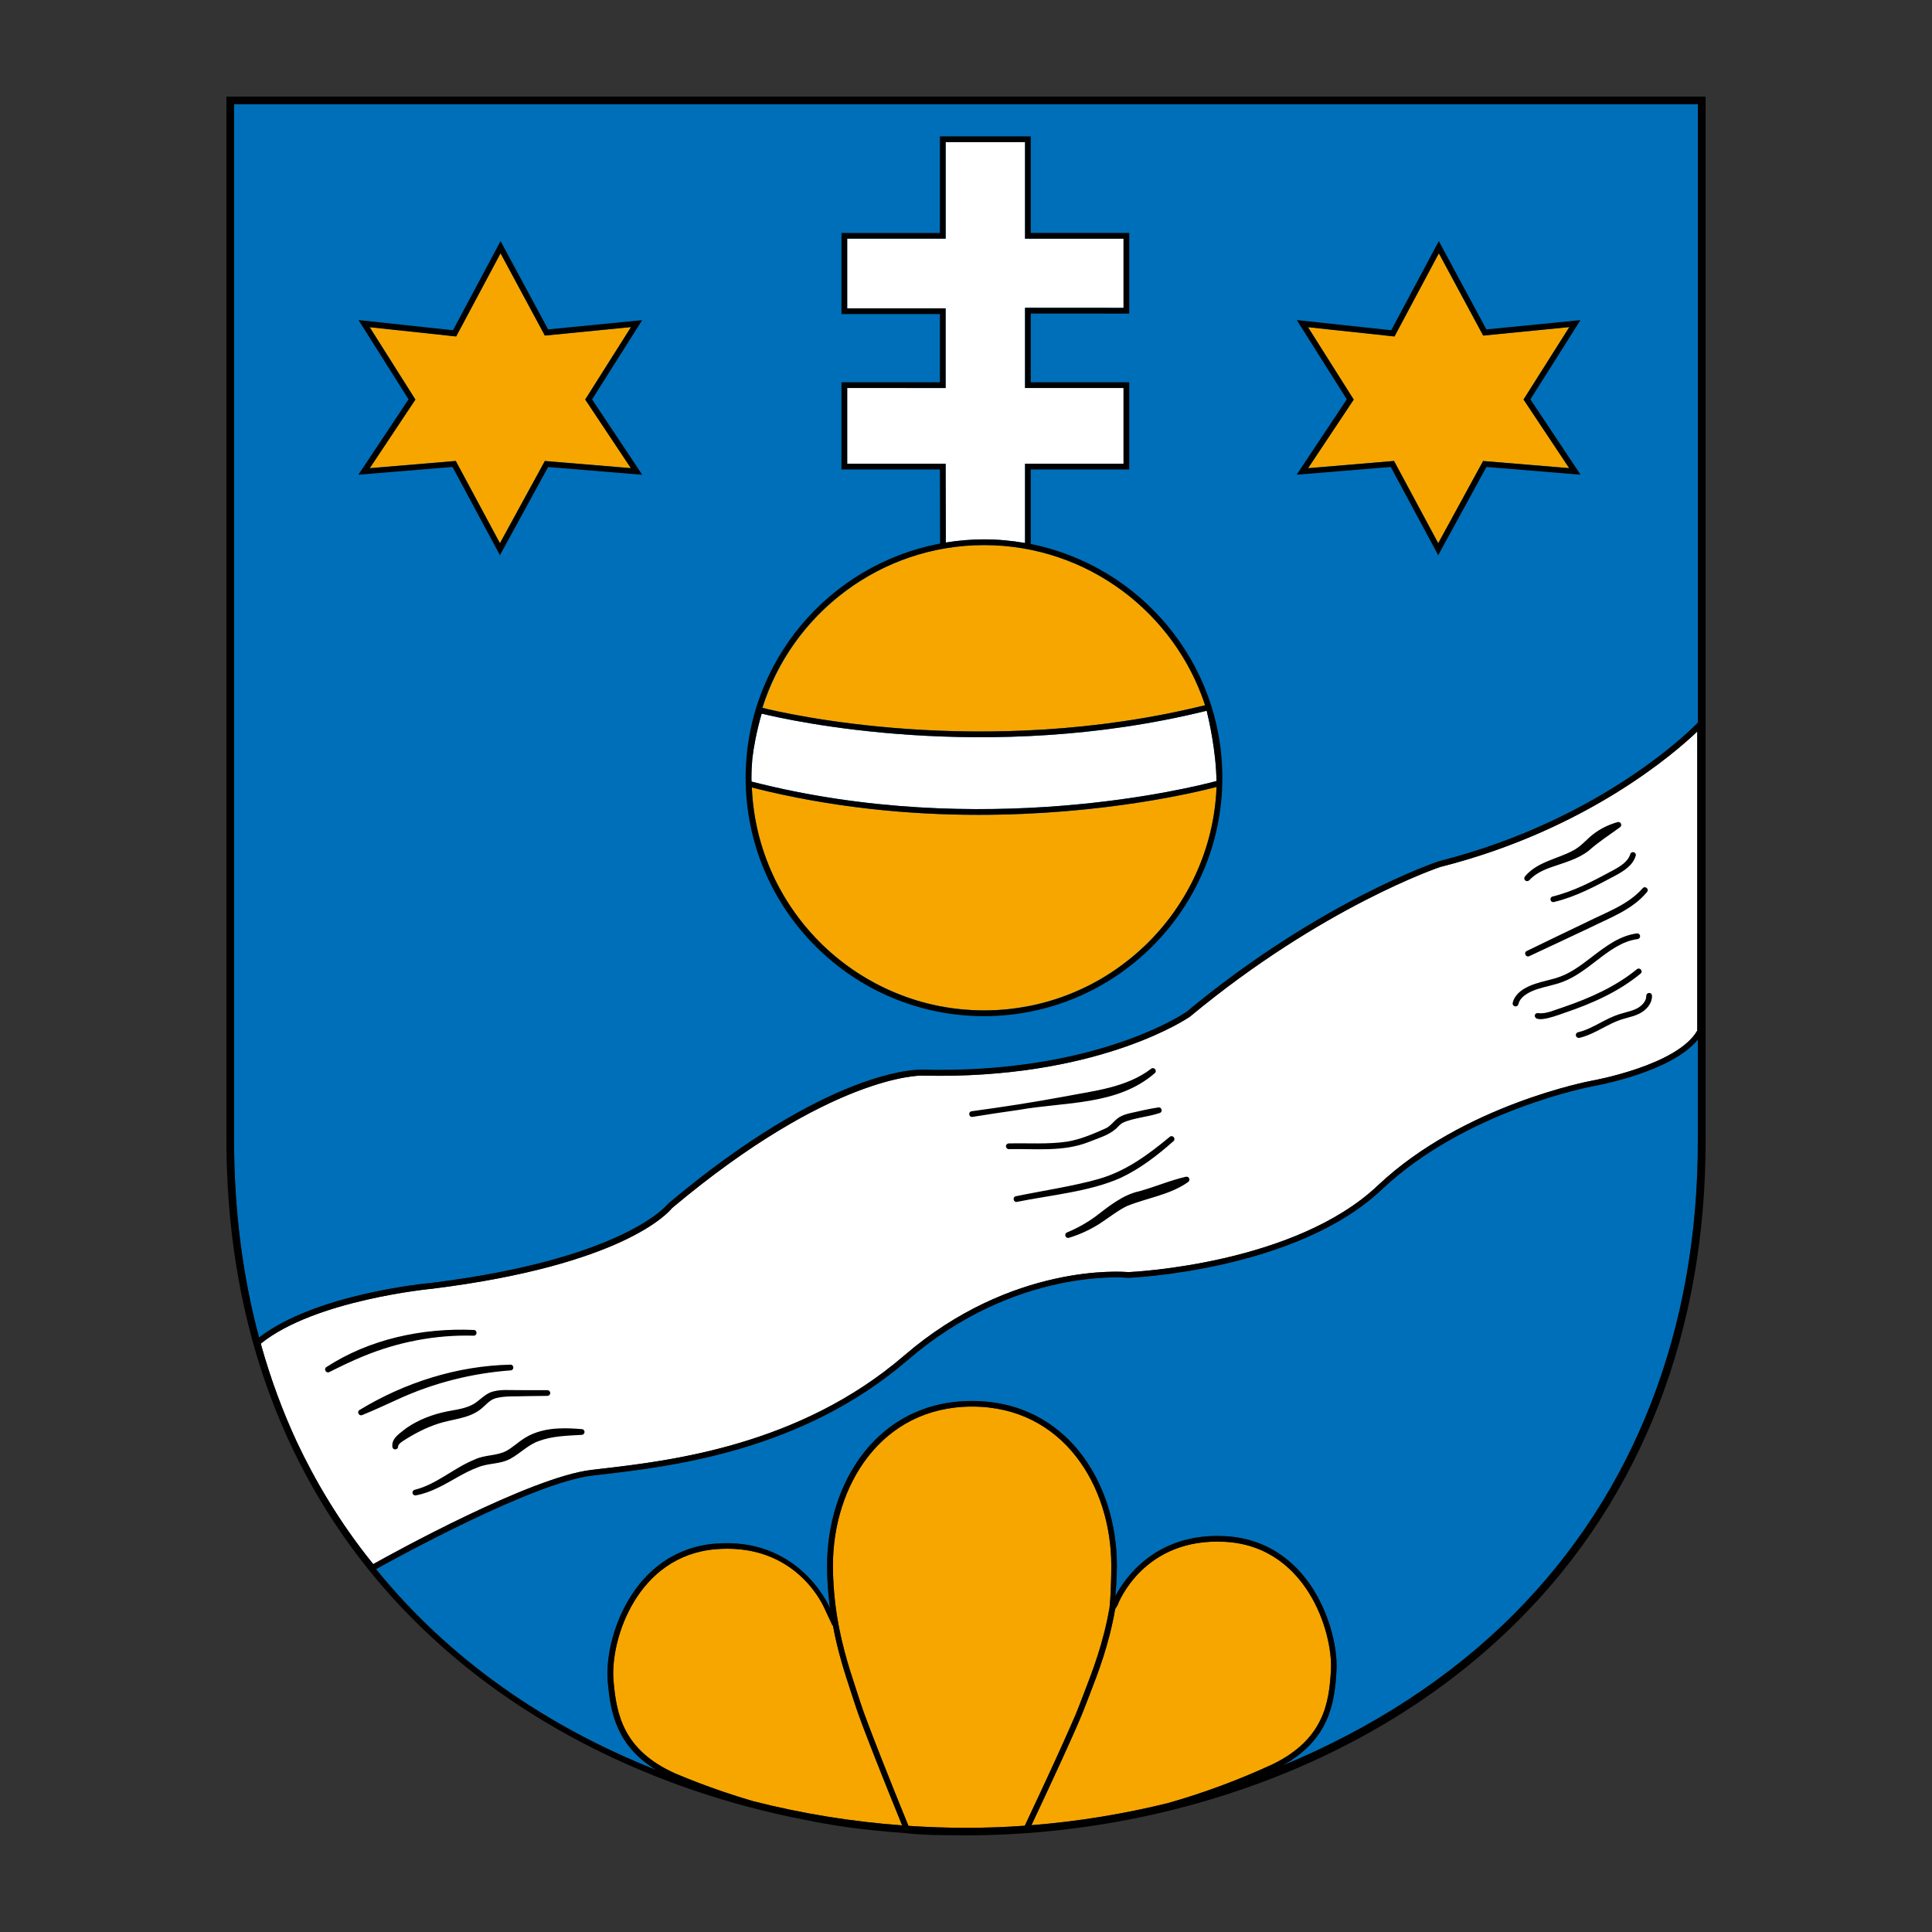 <?xml version="1.0" encoding="utf-8"?>
<!-- Generator: Adobe Illustrator 28.0.0, SVG Export Plug-In . SVG Version: 6.00 Build 0)  -->
<svg version="1.1" id="Ebene_1" xmlns="http://www.w3.org/2000/svg" xmlns:xlink="http://www.w3.org/1999/xlink" x="0px" y="0px"
	 viewBox="0 0 283.46 283.46" style="enable-background:new 0 0 283.46 283.46;" xml:space="preserve">
<rect x="0" y="0" width="283.46" height="283.46" fill="#333333" stroke="none"/>
<style type="text/css">
	.st0{fill:#006FB9;}
	.st1{fill:#F7A600;}
	.st2{fill:#FFFFFF;}
</style>
<g>
	<path class="st0" d="M249.12,167.13v-14.62c-3.85,4.78-14.86,6.76-15.36,6.85c-0.18,0.03-18.69,3.49-31.05,15.19
		c-12.56,11.89-36.91,12.93-37.16,12.93l-0.03,0l-0.03,0c-0.16-0.02-16.44-1.61-32.29,12.05c-15.55,13.39-34.69,15.61-44.97,16.81
		l-1.36,0.16c-8.66,1.03-28.95,12.19-31.7,13.72c10.91,13.47,25.28,23.21,41.09,29.46c-5.79-3.54-6.71-8.37-7.1-13.05
		c-0.52-6.32,3.69-19.15,15.78-20.15c12.02-0.99,16.5,8.71,16.82,9.44l0.03,0.07c-0.03-0.23-0.07-0.46-0.1-0.7
		c-0.23-1.91-0.34-3.74-0.34-5.6c0-12,7.3-24.14,21.26-24.14c13.96,0,21.26,12.14,21.26,24.14c0,1.58-0.1,3.06-0.23,4.49
		c1.37-2.61,5.92-9.33,16.07-8.8c6.94,0.36,10.93,4.51,13.05,7.93c2.51,4.05,3.49,8.81,3.33,11.73c-0.26,5.01-1.12,10.19-7.9,13.99
		c12.97-5.35,24.62-12.87,33.91-22.19C239.87,219.02,249.21,194.92,249.12,167.13z"/>
	<path class="st0" d="M63.39,188.22c28.17-3.52,34.5-11.45,34.56-11.53l0.06-0.07c23.7-19.9,36.64-19.68,37.17-19.67
		c25.67,0.67,38.75-8.38,38.88-8.47c19.6-16.26,36.82-22.04,37-22.1c24.48-6.18,37.83-20.11,38.05-20.35V15.29H34.34v151.84
		c0,10.58,1.3,20.27,3.67,29.11C46.29,189.82,62.69,188.28,63.39,188.22z"/>
</g>
<path class="st1" d="M141.73,268.17c2.89,0,5.77-0.1,8.63-0.31c0.16-0.34,0.33-0.7,0.5-1.07c0-0.01,0.01-0.02,0.01-0.03
	c0.17-0.36,0.35-0.74,0.52-1.12c0.01-0.02,0.02-0.04,0.03-0.06c0.16-0.35,0.33-0.71,0.5-1.07c0.06-0.13,0.12-0.27,0.19-0.4
	c0.13-0.27,0.26-0.55,0.39-0.83c0.07-0.15,0.14-0.3,0.21-0.45c0.13-0.29,0.27-0.57,0.4-0.86c0.07-0.15,0.14-0.3,0.21-0.44
	c0.13-0.28,0.26-0.55,0.38-0.83c0.09-0.19,0.18-0.39,0.27-0.58c0.11-0.24,0.22-0.48,0.33-0.72c0.1-0.21,0.19-0.42,0.29-0.63
	c0.1-0.22,0.2-0.44,0.3-0.66c0.11-0.23,0.21-0.46,0.31-0.69c0.09-0.19,0.17-0.38,0.26-0.57c0.11-0.25,0.22-0.49,0.33-0.73
	c0.07-0.16,0.15-0.33,0.22-0.49c0.1-0.23,0.2-0.45,0.3-0.67c0.07-0.17,0.15-0.33,0.22-0.5c0.1-0.23,0.2-0.45,0.3-0.67
	c0.06-0.14,0.12-0.28,0.18-0.41c0.09-0.2,0.17-0.38,0.25-0.57c0.06-0.14,0.13-0.29,0.19-0.43c0.08-0.2,0.16-0.37,0.24-0.55
	c0.04-0.11,0.09-0.22,0.14-0.32c0.09-0.22,0.18-0.42,0.25-0.62c0.02-0.05,0.04-0.1,0.06-0.14c0.09-0.23,0.18-0.44,0.24-0.63
	c0.2-0.54,0.42-1.11,0.66-1.72c1.26-3.25,2.82-7.28,3.72-12.41c0.02-0.13,0.04-0.27,0.05-0.4c0.12-1.23,0.19-2.96,0.22-4.48
	c0-0.09,0-0.17,0-0.26c0-0.16,0.01-0.33,0.01-0.48c0-0.24,0-0.48,0-0.7c0-11.58-7.02-23.3-20.42-23.3s-20.42,11.72-20.42,23.3
	c0,1.82,0.11,3.62,0.33,5.5c0.62,5.24,1.99,9.4,3.09,12.75c0.2,0.62,0.4,1.2,0.57,1.75c0.06,0.19,0.13,0.4,0.21,0.63
	c0.02,0.05,0.04,0.12,0.06,0.18c0.07,0.19,0.13,0.38,0.21,0.6c0.03,0.1,0.08,0.21,0.11,0.31c0.07,0.19,0.14,0.39,0.22,0.6
	c0.04,0.11,0.09,0.23,0.13,0.34c0.08,0.22,0.16,0.44,0.25,0.68c0.05,0.12,0.1,0.26,0.15,0.39c0.09,0.24,0.18,0.47,0.27,0.72
	c0.06,0.16,0.13,0.33,0.19,0.49c0.09,0.23,0.18,0.46,0.27,0.7c0.06,0.16,0.13,0.32,0.19,0.49c0.1,0.26,0.2,0.51,0.3,0.77
	c0.07,0.18,0.15,0.37,0.22,0.56c0.09,0.24,0.19,0.47,0.28,0.72c0.09,0.22,0.18,0.45,0.27,0.67c0.09,0.22,0.18,0.44,0.26,0.67
	c0.08,0.21,0.17,0.42,0.25,0.63c0.1,0.24,0.19,0.48,0.29,0.72c0.09,0.22,0.17,0.44,0.26,0.66c0.09,0.22,0.18,0.45,0.27,0.67
	c0.11,0.27,0.21,0.53,0.32,0.8c0.07,0.17,0.13,0.33,0.2,0.49c0.12,0.3,0.24,0.59,0.35,0.88c0.05,0.14,0.11,0.27,0.16,0.41
	c0.13,0.32,0.26,0.63,0.38,0.94c0.04,0.09,0.07,0.18,0.11,0.27c0.14,0.34,0.27,0.66,0.4,0.98c0.02,0.06,0.05,0.12,0.07,0.18
	c0.14,0.35,0.28,0.68,0.41,1c0.01,0.02,0.02,0.04,0.02,0.06C136.11,268.07,138.93,268.17,141.73,268.17z"/>
<path class="st1" d="M195.27,244.98c0.14-2.79-0.79-7.35-3.21-11.24c-2.02-3.25-5.8-7.19-12.38-7.53
	c-11.85-0.62-15.56,8.86-15.71,9.27l-0.04,0.08l-0.32,0.51c-0.91,5.25-2.5,9.35-3.78,12.65c-0.23,0.6-0.45,1.17-0.66,1.71
	c-0.07,0.18-0.14,0.38-0.23,0.6c-0.04,0.11-0.09,0.23-0.14,0.34c-0.05,0.13-0.1,0.25-0.16,0.39c-0.05,0.11-0.1,0.24-0.15,0.35
	c-0.07,0.16-0.14,0.32-0.21,0.5c-0.05,0.12-0.11,0.25-0.16,0.38c-0.08,0.19-0.17,0.38-0.26,0.59c-0.04,0.08-0.08,0.18-0.12,0.26
	c-0.11,0.25-0.22,0.51-0.34,0.77c-0.08,0.17-0.16,0.36-0.24,0.53c-0.09,0.19-0.17,0.38-0.26,0.57c-0.1,0.21-0.2,0.43-0.29,0.65
	c-0.08,0.17-0.16,0.34-0.24,0.52c-0.08,0.19-0.17,0.38-0.26,0.57c-0.1,0.22-0.2,0.44-0.3,0.67c-0.08,0.17-0.16,0.35-0.24,0.53
	c-0.11,0.24-0.22,0.47-0.33,0.71c-0.1,0.22-0.2,0.44-0.3,0.66c-0.1,0.21-0.19,0.41-0.29,0.62c-0.11,0.24-0.22,0.47-0.33,0.71
	c-0.08,0.18-0.17,0.37-0.25,0.55c-0.12,0.26-0.24,0.52-0.36,0.78c-0.08,0.16-0.15,0.33-0.23,0.49c-0.11,0.24-0.22,0.48-0.34,0.72
	c-0.08,0.17-0.16,0.35-0.24,0.52c-0.14,0.31-0.28,0.61-0.42,0.91c-0.04,0.09-0.08,0.17-0.12,0.26c-0.17,0.36-0.34,0.72-0.5,1.06
	c-0.01,0.02-0.02,0.05-0.03,0.07c-0.16,0.35-0.32,0.68-0.47,1c-0.01,0.02-0.02,0.05-0.03,0.07c6.8-0.54,13.52-1.64,20.04-3.25
	c0,0,0,0,0,0c1.21-0.34,2.43-0.71,3.63-1.1c0.15-0.05,0.29-0.09,0.44-0.14c1.15-0.38,2.3-0.78,3.44-1.2
	c0.19-0.07,0.37-0.14,0.56-0.21c1.14-0.42,2.27-0.87,3.4-1.34c0.16-0.06,0.31-0.13,0.47-0.2c1.18-0.49,2.35-1.01,3.52-1.55
	C194.15,255.17,195.01,249.98,195.27,244.98z"/>
<path class="st1" d="M132.36,267.82c-0.14-0.35-0.29-0.71-0.44-1.09c-0.01-0.03-0.03-0.07-0.04-0.1c-0.14-0.35-0.29-0.72-0.44-1.09
	c-0.01-0.01-0.01-0.03-0.02-0.04c-0.16-0.39-0.32-0.79-0.48-1.19c-0.01-0.02-0.02-0.04-0.03-0.06c-0.16-0.39-0.32-0.79-0.48-1.19
	c-0.03-0.07-0.06-0.14-0.09-0.22c-0.15-0.36-0.29-0.73-0.44-1.09c-0.03-0.07-0.05-0.13-0.08-0.2c-0.14-0.36-0.29-0.72-0.43-1.08
	c-0.06-0.14-0.11-0.29-0.17-0.43c-0.12-0.3-0.24-0.59-0.35-0.89c-0.05-0.14-0.11-0.27-0.16-0.41c-0.12-0.29-0.23-0.59-0.35-0.88
	c-0.07-0.17-0.13-0.34-0.2-0.52c-0.1-0.25-0.19-0.5-0.29-0.74c-0.08-0.21-0.16-0.41-0.24-0.62c-0.08-0.2-0.15-0.4-0.23-0.59
	c-0.09-0.23-0.17-0.45-0.26-0.67c-0.06-0.16-0.13-0.33-0.19-0.49c-0.08-0.21-0.15-0.4-0.23-0.6c-0.06-0.16-0.12-0.33-0.18-0.48
	c-0.08-0.23-0.16-0.44-0.24-0.65c-0.04-0.11-0.09-0.23-0.12-0.33c-0.07-0.18-0.12-0.34-0.18-0.5c-0.05-0.13-0.1-0.27-0.14-0.39
	c-0.04-0.12-0.08-0.23-0.12-0.34c-0.05-0.14-0.1-0.29-0.14-0.41c-0.08-0.23-0.15-0.44-0.2-0.62c-0.17-0.55-0.36-1.13-0.57-1.74
	c-0.88-2.67-1.92-5.86-2.63-9.7c-0.01,0.02-0.03,0.03-0.05,0.04l-1.14-2.44c-0.16-0.38-3.79-8.85-14.29-8.85
	c-0.55,0-1.11,0.02-1.7,0.07c-11.51,0.95-15.51,13.21-15.01,19.25c0.42,5.04,1.46,10.25,9.07,13.66c1.16,0.49,2.33,0.95,3.49,1.4
	c0.48,0.18,0.97,0.36,1.46,0.54c0.62,0.23,1.24,0.44,1.86,0.66c1.54,0.53,3.08,1.02,4.62,1.47
	C117.69,266.1,125.03,267.28,132.36,267.82z"/>
<path class="st2" d="M249.01,107.33c-3.11,2.98-16.14,14.43-37.71,19.87c-0.14,0.05-17.22,5.78-36.72,21.96
	c-0.15,0.11-12.57,8.68-36.73,8.68c-0.88,0-1.77-0.01-2.69-0.03c-0.13,0.01-13.2-0.17-36.57,19.44c-0.56,0.7-7.21,8.33-35.11,11.82
	c-0.19,0.02-17.23,1.62-25.22,8.06c0.02,0.07,0.04,0.15,0.06,0.25c1.41,5.02,3.17,9.75,5.24,14.21c2.55,5.4,6.17,11.71,11.2,17.9
	c2.86-1.6,23.08-12.76,32.01-13.82l1.36-0.16c10.19-1.18,29.16-3.39,44.52-16.61c15.79-13.6,32.04-12.33,32.9-12.25
	c0.94-0.04,24.44-1.21,36.59-12.7c12.54-11.87,31.29-15.37,31.48-15.4c0.13-0.02,12.51-2.25,15.4-7.34V107.33z"/>
<path d="M47.88,200.58c6.34-4.13,14.14-5.78,21.64-5.45c0.54,0.03,0.52,0.85-0.03,0.84c-5.53-0.16-11.07,0.91-16.17,3.01
	c-1.7,0.7-3.36,1.5-5.01,2.33C47.86,201.54,47.45,200.87,47.88,200.58L47.88,200.58z M52.75,206.87c-0.44,0.26-0.09,0.94,0.38,0.75
	c1.8-0.72,3.53-1.55,5.27-2.33c5.21-2.39,10.82-3.81,16.53-4.23c0.54-0.04,0.49-0.85-0.04-0.84
	C67.09,200.39,59.4,202.83,52.75,206.87L52.75,206.87z M57.58,212.35c0.12,0.46,0.82,0.37,0.83-0.1c-0.01-0.53,1.12-1.06,1.94-1.58
	c1.71-0.99,3.54-1.79,5.48-2.2c0.98-0.23,2.03-0.41,3.07-0.81c0.52-0.2,1.03-0.46,1.5-0.81c0.85-0.62,1.35-1.43,2.33-1.71
	c1.42-0.37,3.01-0.23,4.48-0.3l3.08-0.04c0.24,0.01,0.44-0.18,0.44-0.42c0-0.23-0.19-0.42-0.42-0.42c-2.07,0.02-4.13,0-6.21-0.02
	c-0.53,0.01-1.08,0.05-1.65,0.19c-1.08,0.22-1.92,1.17-2.74,1.73c-1.25,0.81-2.67,0.93-4.17,1.23c-2.09,0.43-4.15,1.21-5.91,2.43
	C58.76,210.25,57.35,211,57.58,212.35L57.58,212.35z M60.84,218.58c-0.21,0.05-0.36,0.26-0.32,0.48c0.04,0.23,0.26,0.38,0.48,0.34
	c1.14-0.2,2.23-0.62,3.24-1.11c1.98-0.94,3.8-2.24,5.83-2.99c1.55-0.67,3.35-0.44,4.86-1.3c1.44-0.8,2.61-2.06,4.12-2.57
	c1.92-0.73,4.12-0.79,6.31-0.91c0.21-0.01,0.38-0.17,0.4-0.39c0.02-0.23-0.15-0.44-0.38-0.45c-1.1-0.09-2.22-0.16-3.36-0.1
	c-1.71,0.06-3.54,0.46-5.03,1.4c-0.94,0.59-1.74,1.36-2.67,1.88c-1.42,0.77-3.2,0.56-4.68,1.28C66.57,215.38,64,217.82,60.84,218.58
	L60.84,218.58z M142.56,163.04c-0.56,0.09-0.42,0.91,0.12,0.83c2.27-0.37,4.54-0.71,6.82-1.03c6.73-1.2,14.47-0.61,19.94-5.4
	c0.39-0.36-0.13-0.96-0.54-0.64c-3.63,2.78-8.35,3.23-12.72,4.08C151.66,161.72,147.11,162.42,142.56,163.04L142.56,163.04z
	 M170.14,163.3c0.5-0.14,0.32-0.9-0.18-0.82c-1.39,0.2-2.9,0.56-4.27,0.87c-0.49,0.12-1,0.28-1.48,0.57
	c-0.92,0.6-1.22,1.36-2.23,1.74c-1.73,0.77-3.5,1.51-5.36,1.83c-2.83,0.43-5.74,0.2-8.61,0.27c-0.23,0-0.42,0.19-0.42,0.42
	c0,0.23,0.19,0.42,0.42,0.42c3.87-0.08,7.93,0.42,11.63-1.01c1.4-0.58,2.89-0.95,4.07-1.96c0.38-0.37,0.66-0.7,1-0.89
	C166.26,164.01,168.43,163.89,170.14,163.3L170.14,163.3z M149.05,175.51c-0.54,0.11-0.37,0.92,0.15,0.83
	c4.81-0.98,10.72-1.5,15.23-3.53c2.86-1.34,5.4-3.31,7.74-5.38c0.41-0.36-0.13-0.98-0.54-0.64c-3.14,2.61-6.48,5.07-10.45,6.19
	C157.74,173.98,152.61,174.77,149.05,175.51L149.05,175.51z M156.55,180.82c-0.2,0.08-0.31,0.3-0.24,0.51
	c0.07,0.22,0.3,0.35,0.52,0.28c1.58-0.48,3.11-1.18,4.52-2.08c1.4-0.91,2.65-1.93,4-2.58c2.94-1.2,6.31-1.63,8.98-3.53
	c0.14-0.1,0.21-0.27,0.17-0.45c-0.05-0.23-0.28-0.37-0.51-0.32c-2.38,0.55-4.55,1.5-6.88,2.14c-2.42,0.52-4.6,2.33-6.43,3.73
	C159.39,179.45,158.01,180.22,156.55,180.82L156.55,180.82z M237.7,121.36c0.13-0.1,0.2-0.28,0.15-0.45
	c-0.07-0.23-0.3-0.36-0.53-0.29c-1.28,0.37-2.52,0.95-3.63,1.82c-1.05,0.85-1.76,1.78-2.95,2.38c-2.27,1.22-5.21,1.62-7,3.77
	c-0.14,0.17-0.13,0.43,0.04,0.58c0.17,0.16,0.44,0.14,0.6-0.03c0.82-0.9,1.95-1.45,3.15-1.88c1.82-0.65,3.95-1.18,5.56-2.44
	C234.61,123.46,236.04,122.58,237.7,121.36L237.7,121.36z M228,132.34c3.19-0.76,6.09-2.32,8.9-3.82c1.33-0.71,2.66-1.53,3.09-2.96
	c0.07-0.22-0.06-0.46-0.28-0.52c-0.22-0.07-0.46,0.06-0.52,0.28c-0.34,1.12-1.51,1.83-2.69,2.46c-2.76,1.48-5.62,3.01-8.7,3.75
	c-0.23,0.05-0.36,0.28-0.31,0.51c0.05,0.19,0.22,0.32,0.41,0.32C227.93,132.36,227.96,132.35,228,132.34z M224,139.53
	c-0.49,0.24-0.13,0.98,0.36,0.76c2.97-1.37,5.92-2.78,8.89-4.17c2.95-1.47,6.23-2.62,8.41-5.26c0.34-0.43-0.3-0.95-0.65-0.54
	c-2.12,2.43-5.33,3.52-8.17,4.95C229.89,136.69,226.94,138.09,224,139.53L224,139.53z M222.78,147.32c0.16-0.75,0.87-1.28,1.27-1.52
	c0.93-0.57,2-0.84,3.12-1.12c0.7-0.18,1.43-0.36,2.13-0.63c1.78-0.68,3.34-1.87,4.83-3.02c1.97-1.51,3.84-2.95,6.14-3.25
	c0.23-0.03,0.39-0.24,0.36-0.47c-0.03-0.23-0.24-0.4-0.47-0.36c-2.53,0.33-4.57,1.9-6.55,3.41c-1.45,1.11-2.95,2.27-4.62,2.9
	c-0.65,0.25-1.35,0.43-2.04,0.6c-1.14,0.29-2.31,0.59-3.35,1.22c-0.64,0.39-1.44,1.06-1.66,2.07c-0.05,0.23,0.1,0.45,0.32,0.5
	c0.03,0.01,0.06,0.01,0.09,0.01C222.57,147.66,222.74,147.52,222.78,147.32z M225.66,148.64c-0.23-0.04-0.45,0.12-0.48,0.34
	c0.01,1.37,3.81-0.21,4.52-0.43c3.92-1.33,7.78-3.04,11-5.7c0.43-0.35-0.1-0.99-0.53-0.65c-3.16,2.58-6.92,4.24-10.76,5.56
	C228.12,148.16,226.82,148.82,225.66,148.64L225.66,148.64z M231.74,152.27c1.23-0.29,2.35-0.88,3.43-1.45
	c0.84-0.44,1.71-0.9,2.6-1.2c0.3-0.1,0.61-0.18,0.92-0.27c0.62-0.17,1.27-0.34,1.87-0.65c0.89-0.46,1.84-1.38,1.82-2.6
	c0-0.23-0.17-0.43-0.43-0.41c-0.23,0-0.42,0.19-0.41,0.43c0.01,0.83-0.73,1.51-1.37,1.84c-0.52,0.27-1.1,0.42-1.71,0.59
	c-0.32,0.09-0.65,0.18-0.97,0.28c-0.96,0.32-1.86,0.79-2.73,1.25c-1.08,0.57-2.1,1.11-3.23,1.37c-0.23,0.05-0.37,0.28-0.31,0.51
	c0.05,0.19,0.22,0.32,0.41,0.32C231.68,152.28,231.71,152.28,231.74,152.27z M250.24,14.17v152.96
	c0.09,28.09-9.37,52.46-27.33,70.48c-10.31,10.34-23.04,18.38-37.83,23.9c-13.62,5.08-28.61,7.77-43.35,7.77
	c-0.56,0-1.11-0.01-1.67-0.02c-2.3,0-4.65-0.03-6.99-0.28l-0.25-0.03l0,0c-1.2-0.09-2.4-0.19-3.59-0.31
	c-3.71-0.32-7.41-0.87-11.09-1.63c-18.63-3.59-36.03-11.35-49.8-22.47C45.37,226,33.22,199.22,33.22,167.13V14.17H250.24z
	 M54.76,229.48c2.86-1.6,23.08-12.76,32.01-13.82l1.36-0.16c10.19-1.18,29.16-3.39,44.52-16.61c15.79-13.6,32.04-12.33,32.9-12.25
	c0.94-0.04,24.44-1.21,36.59-12.7c12.54-11.87,31.29-15.37,31.48-15.4c0.13-0.02,12.51-2.25,15.4-7.34v-43.87
	c-3.11,2.98-16.14,14.43-37.71,19.87c-0.14,0.05-17.22,5.78-36.72,21.96c-0.15,0.11-12.57,8.68-36.73,8.68
	c-0.88,0-1.77-0.01-2.69-0.03c-0.13,0.01-13.2-0.17-36.57,19.44c-0.56,0.7-7.21,8.33-35.11,11.82c-0.19,0.02-17.23,1.62-25.22,8.06
	c0.02,0.07,0.04,0.15,0.06,0.25c1.41,5.02,3.17,9.75,5.24,14.21C46.11,216.98,49.73,223.28,54.76,229.48z M110.52,264.27
	c7.18,1.83,14.51,3.01,21.84,3.55c-2.32-5.69-6.05-15.01-6.96-17.9c-0.17-0.55-0.36-1.13-0.57-1.74c-0.88-2.67-1.92-5.86-2.63-9.7
	c-0.01,0.02-0.03,0.03-0.05,0.04l-1.14-2.44c-0.16-0.38-3.79-8.85-14.29-8.85c-0.55,0-1.11,0.02-1.7,0.07
	c-11.51,0.95-15.51,13.21-15.01,19.25c0.42,5.04,1.46,10.25,9.07,13.66C102.86,261.8,106.67,263.15,110.52,264.27z M186.84,258.8
	c7.31-3.64,8.18-8.82,8.44-13.82c0.14-2.79-0.79-7.35-3.21-11.24c-2.02-3.25-5.8-7.19-12.38-7.53c-11.85-0.62-15.56,8.86-15.71,9.27
	l-0.04,0.08l-0.32,0.51c-0.91,5.25-2.5,9.35-3.78,12.65c-0.23,0.6-0.45,1.17-0.66,1.71c-1.06,2.84-5.21,11.77-7.85,17.37
	c6.8-0.54,13.52-1.64,20.04-3.25C176.59,263.07,181.76,261.15,186.84,258.8z M163.05,229.67c0-11.58-7.02-23.3-20.42-23.3
	s-20.42,11.72-20.42,23.3c0,1.82,0.11,3.62,0.33,5.5c0.62,5.24,1.99,9.4,3.09,12.75c0.2,0.62,0.4,1.2,0.57,1.75
	c0.93,2.93,4.79,12.58,7.09,18.22c2.82,0.19,5.63,0.29,8.44,0.29c2.89,0,5.77-0.1,8.63-0.31c2.61-5.55,6.95-14.86,8.03-17.74
	c0.2-0.54,0.42-1.11,0.66-1.72c1.27-3.28,2.85-7.36,3.75-12.57C162.98,234.21,163.05,231.49,163.05,229.67z M249.12,152.51
	c-3.85,4.78-14.86,6.76-15.36,6.85c-0.18,0.03-18.69,3.49-31.05,15.19c-12.56,11.89-36.91,12.93-37.16,12.93l-0.03,0l-0.03,0
	c-0.16-0.02-16.44-1.61-32.29,12.05c-15.55,13.39-34.69,15.61-44.97,16.81l-1.36,0.16c-8.66,1.03-28.95,12.19-31.7,13.72
	c10.91,13.47,25.28,23.21,41.09,29.46c-5.79-3.54-6.71-8.37-7.1-13.05c-0.52-6.32,3.69-19.15,15.78-20.15
	c12.02-0.99,16.5,8.71,16.82,9.44l0.03,0.07c-0.03-0.23-0.07-0.46-0.1-0.7c-0.23-1.91-0.34-3.74-0.34-5.6
	c0-12,7.3-24.14,21.26-24.14c13.96,0,21.26,12.14,21.26,24.14c0,1.58-0.1,3.06-0.23,4.49c1.37-2.61,5.92-9.33,16.07-8.8
	c6.94,0.36,10.93,4.51,13.05,7.93c2.51,4.05,3.49,8.81,3.33,11.73c-0.26,5.01-1.12,10.19-7.9,13.99
	c12.97-5.35,24.62-12.87,33.91-22.19c17.75-17.81,27.09-41.91,27-69.69V152.51z M249.12,15.29H34.34v151.84
	c0,10.58,1.3,20.27,3.67,29.11c8.28-6.42,24.67-7.97,25.38-8.03c28.17-3.52,34.5-11.45,34.56-11.53l0.06-0.07
	c23.7-19.9,36.64-19.68,37.17-19.67c25.67,0.67,38.75-8.38,38.88-8.47c19.6-16.26,36.82-22.04,37-22.1
	c24.48-6.18,37.83-20.11,38.05-20.35V15.29z"/>
<g>
	<polygon class="st1" points="85.86,58.61 92.58,47.98 79.94,49.22 73.44,37.15 66.92,49.35 54.23,47.98 60.94,58.61 54.24,68.68 
		66.87,67.63 73.35,79.7 79.94,67.63 92.57,68.68 	"/>
	<path d="M73.35,81.46l-6.96-12.95l-13.81,1.14l7.36-11.06l-7.34-11.63l13.86,1.49l6.98-13.08l6.98,12.96l13.8-1.36L86.87,58.6
		l7.36,11.06l-13.81-1.14L73.35,81.46z M66.87,67.63l6.48,12.07l6.59-12.06l12.62,1.05l-6.7-10.07l6.72-10.63l-12.64,1.25
		l-6.5-12.07l-6.51,12.2l-12.69-1.36l6.71,10.62l-6.7,10.07L66.87,67.63z"/>
</g>
<g>
	<polygon class="st1" points="223.53,58.61 230.25,47.98 217.6,49.22 211.1,37.15 204.59,49.35 191.9,47.98 198.6,58.61 
		191.91,68.68 204.53,67.63 211.02,79.7 217.6,67.63 230.23,68.68 	"/>
	<path d="M211.01,81.46l-6.96-12.95l-13.81,1.14l7.36-11.06l-7.34-11.63l13.86,1.49l6.98-13.08l6.98,12.96l13.8-1.36l-7.34,11.62
		l7.36,11.06l-13.81-1.14L211.01,81.46z M204.53,67.63l6.48,12.07l6.59-12.06l12.63,1.05l-6.7-10.07l6.72-10.63l-12.64,1.25
		l-6.5-12.07l-6.51,12.2l-12.69-1.36l6.71,10.62l-6.7,10.07L204.53,67.63z"/>
</g>
<g>
	<path class="st1" d="M143.57,119.55c-10.06,0-21.49-1.02-33.26-4.01c0.4,9.64,4.82,18.27,11.62,24.24
		c0.01,0.01,0.03,0.03,0.05,0.04c0.38,0.34,0.77,0.66,1.17,0.98c0.03,0.03,0.07,0.05,0.11,0.08c0.38,0.3,0.77,0.6,1.16,0.88
		c0.05,0.04,0.11,0.08,0.16,0.11c0.38,0.27,0.76,0.54,1.15,0.79c0.07,0.05,0.15,0.09,0.22,0.14c0.37,0.24,0.75,0.48,1.14,0.71
		c0.1,0.06,0.19,0.11,0.29,0.16c0.37,0.21,0.74,0.42,1.11,0.62c0.12,0.06,0.25,0.12,0.37,0.19c0.35,0.18,0.71,0.36,1.07,0.53
		c0.15,0.07,0.3,0.13,0.45,0.2c0.34,0.15,0.68,0.31,1.03,0.45c0.17,0.07,0.34,0.13,0.51,0.2c0.33,0.13,0.67,0.26,1,0.39
		c0.2,0.07,0.4,0.13,0.59,0.2c0.32,0.11,0.64,0.22,0.96,0.32c0.22,0.07,0.45,0.12,0.67,0.19c0.3,0.09,0.61,0.18,0.91,0.25
		c0.24,0.06,0.49,0.11,0.74,0.17c0.29,0.07,0.58,0.14,0.88,0.2c0.27,0.05,0.54,0.1,0.81,0.14c0.28,0.05,0.55,0.1,0.83,0.14
		c0.3,0.05,0.61,0.08,0.91,0.11c0.25,0.03,0.5,0.07,0.76,0.09c0.35,0.04,0.71,0.06,1.07,0.08c0.21,0.01,0.42,0.04,0.63,0.05
		c0.57,0.03,1.14,0.04,1.72,0.04c0.58,0,1.16-0.02,1.73-0.04c0.2-0.01,0.39-0.03,0.59-0.04c0.37-0.03,0.75-0.05,1.12-0.09
		c0.23-0.02,0.46-0.06,0.7-0.09c0.33-0.04,0.66-0.08,0.99-0.13c0.25-0.04,0.49-0.09,0.74-0.13c0.31-0.05,0.61-0.1,0.92-0.16
		c0.26-0.05,0.51-0.12,0.77-0.17c0.29-0.07,0.58-0.13,0.86-0.2c0.26-0.07,0.52-0.14,0.78-0.22c0.27-0.08,0.54-0.15,0.81-0.23
		c0.27-0.08,0.53-0.17,0.79-0.26c0.26-0.09,0.52-0.17,0.77-0.26c0.27-0.1,0.53-0.2,0.8-0.31c0.24-0.1,0.49-0.19,0.73-0.29
		c0.27-0.11,0.54-0.23,0.8-0.35c0.23-0.1,0.46-0.2,0.69-0.31c0.27-0.13,0.54-0.27,0.81-0.4c0.22-0.11,0.43-0.22,0.64-0.33
		c0.27-0.15,0.54-0.3,0.81-0.45c0.2-0.11,0.4-0.23,0.6-0.35c0.27-0.16,0.54-0.33,0.81-0.51c0.19-0.12,0.37-0.24,0.56-0.36
		c0.27-0.18,0.54-0.37,0.81-0.56c0.17-0.12,0.34-0.24,0.51-0.37c0.27-0.2,0.54-0.4,0.8-0.61c0.16-0.12,0.31-0.24,0.47-0.37
		c0.27-0.22,0.53-0.44,0.8-0.67c0.14-0.12,0.29-0.24,0.43-0.37c0.27-0.24,0.53-0.48,0.79-0.72c0.13-0.12,0.26-0.24,0.39-0.37
		c0.26-0.26,0.52-0.52,0.77-0.78c0.12-0.12,0.23-0.24,0.34-0.36c0.26-0.28,0.51-0.56,0.76-0.84c0.1-0.12,0.21-0.24,0.31-0.35
		c0.25-0.3,0.5-0.6,0.74-0.9c0.09-0.11,0.18-0.23,0.27-0.34c0.24-0.32,0.48-0.63,0.71-0.96c0.08-0.11,0.16-0.22,0.23-0.33
		c0.24-0.34,0.46-0.67,0.69-1.02c0.07-0.1,0.13-0.21,0.2-0.31c0.23-0.36,0.44-0.72,0.66-1.08c0.06-0.1,0.11-0.19,0.17-0.29
		c0.21-0.38,0.42-0.75,0.62-1.14c0.05-0.09,0.09-0.18,0.14-0.27c0.2-0.4,0.4-0.79,0.58-1.2c0.04-0.08,0.08-0.17,0.11-0.25
		c0.19-0.42,0.37-0.83,0.54-1.26c0.03-0.07,0.06-0.15,0.09-0.22c0.17-0.43,0.34-0.87,0.49-1.32c0.02-0.07,0.04-0.13,0.07-0.2
		c0.16-0.45,0.3-0.91,0.44-1.37c0.02-0.06,0.03-0.12,0.05-0.17c0.14-0.47,0.26-0.95,0.38-1.43c0.01-0.05,0.02-0.09,0.03-0.14
		c0.12-0.49,0.22-0.99,0.32-1.49c0.01-0.04,0.01-0.08,0.02-0.11c0.1-0.51,0.18-1.03,0.25-1.54c0-0.03,0.01-0.05,0.01-0.08
		c0.07-0.53,0.13-1.06,0.18-1.6c0-0.02,0-0.03,0-0.05c0.05-0.55,0.08-1.1,0.11-1.66c0,0,0,0,0,0
		C175.66,116.21,161.91,119.55,143.57,119.55z"/>
	<path class="st1" d="M176.81,103.47c0-0.01-0.01-0.02-0.01-0.03c-0.12-0.38-0.26-0.75-0.4-1.13c-0.02-0.05-0.04-0.1-0.05-0.15
		c-0.14-0.36-0.28-0.73-0.43-1.08c-0.02-0.06-0.05-0.11-0.07-0.17c-0.15-0.35-0.3-0.7-0.46-1.05c-0.03-0.06-0.06-0.12-0.08-0.18
		c-0.16-0.34-0.32-0.67-0.49-1c-0.03-0.07-0.07-0.13-0.1-0.2c-0.17-0.33-0.34-0.65-0.52-0.97c-0.04-0.07-0.08-0.14-0.12-0.21
		c-0.18-0.31-0.36-0.62-0.55-0.93c-0.05-0.07-0.09-0.15-0.14-0.22c-0.19-0.3-0.38-0.59-0.57-0.89c-0.05-0.08-0.1-0.16-0.16-0.24
		c-0.19-0.28-0.39-0.57-0.59-0.84c-0.06-0.08-0.12-0.17-0.18-0.25c-0.2-0.27-0.4-0.54-0.61-0.8c-0.07-0.09-0.13-0.17-0.2-0.26
		c-0.21-0.26-0.41-0.51-0.63-0.76c-0.07-0.09-0.15-0.18-0.22-0.26c-0.21-0.24-0.42-0.49-0.64-0.72c-0.08-0.09-0.17-0.18-0.25-0.27
		c-0.21-0.23-0.43-0.46-0.65-0.68c-0.09-0.09-0.18-0.19-0.28-0.28c-0.22-0.22-0.44-0.43-0.66-0.64c-0.1-0.09-0.2-0.19-0.3-0.28
		c-0.22-0.2-0.44-0.4-0.67-0.6c-0.11-0.1-0.22-0.19-0.33-0.29c-0.22-0.19-0.45-0.38-0.68-0.56c-0.12-0.1-0.24-0.19-0.36-0.29
		c-0.23-0.18-0.45-0.35-0.68-0.52c-0.13-0.1-0.26-0.19-0.39-0.28c-0.23-0.16-0.46-0.33-0.69-0.49c-0.14-0.09-0.28-0.19-0.42-0.28
		c-0.23-0.15-0.46-0.3-0.69-0.45c-0.15-0.09-0.3-0.18-0.45-0.27c-0.23-0.14-0.46-0.28-0.69-0.41c-0.16-0.09-0.32-0.18-0.47-0.27
		c-0.23-0.13-0.46-0.26-0.69-0.38c-0.17-0.09-0.34-0.17-0.5-0.26c-0.23-0.12-0.46-0.23-0.69-0.34c-0.18-0.08-0.36-0.16-0.54-0.25
		c-0.23-0.1-0.45-0.21-0.68-0.31c-0.19-0.08-0.38-0.16-0.57-0.23c-0.23-0.09-0.45-0.19-0.68-0.27c-0.2-0.08-0.39-0.14-0.59-0.22
		c-0.23-0.08-0.45-0.17-0.68-0.24c-0.21-0.07-0.42-0.13-0.62-0.2c-0.22-0.07-0.45-0.14-0.67-0.21c-0.22-0.06-0.44-0.12-0.65-0.18
		c-0.22-0.06-0.44-0.12-0.66-0.18c-0.23-0.06-0.46-0.11-0.68-0.16c-0.22-0.05-0.44-0.1-0.65-0.15c-0.24-0.05-0.48-0.09-0.72-0.14
		c-0.21-0.04-0.43-0.08-0.64-0.12c-0.25-0.04-0.51-0.08-0.76-0.11c-0.2-0.03-0.41-0.06-0.61-0.09c-0.27-0.03-0.54-0.06-0.82-0.09
		c-0.19-0.02-0.38-0.04-0.58-0.06c-0.3-0.03-0.61-0.04-0.92-0.06c-0.16-0.01-0.33-0.02-0.49-0.03c-0.47-0.02-0.95-0.03-1.43-0.03
		c-0.49,0-0.98,0.01-1.47,0.03c-0.16,0.01-0.32,0.02-0.48,0.03c-0.32,0.02-0.65,0.04-0.97,0.06c-0.19,0.02-0.38,0.04-0.56,0.06
		c-0.29,0.03-0.58,0.06-0.87,0.1c-0.2,0.03-0.39,0.06-0.59,0.08c-0.28,0.04-0.56,0.08-0.83,0.13c-0.2,0.03-0.4,0.07-0.59,0.11
		c-0.27,0.05-0.54,0.1-0.81,0.16c-0.2,0.04-0.4,0.09-0.59,0.14c-0.26,0.06-0.53,0.12-0.79,0.19c-0.19,0.05-0.39,0.1-0.58,0.16
		c-0.26,0.07-0.53,0.15-0.79,0.23c-0.19,0.06-0.37,0.12-0.56,0.18c-0.26,0.09-0.53,0.17-0.79,0.27c-0.18,0.06-0.36,0.13-0.53,0.19
		c-0.27,0.1-0.53,0.2-0.79,0.31c-0.17,0.07-0.34,0.13-0.5,0.2c-0.27,0.11-0.54,0.23-0.8,0.35c-0.15,0.07-0.31,0.14-0.46,0.21
		c-0.28,0.13-0.55,0.26-0.83,0.4c-0.14,0.07-0.27,0.14-0.41,0.21c-0.29,0.15-0.58,0.31-0.87,0.47c-0.11,0.06-0.23,0.12-0.34,0.19
		c-0.31,0.18-0.63,0.36-0.93,0.55c-0.08,0.05-0.17,0.1-0.25,0.15c-0.36,0.23-0.72,0.46-1.08,0.7c-0.02,0.02-0.05,0.03-0.07,0.05
		c-2.72,1.85-5.17,4.09-7.25,6.63c-0.01,0.01-0.01,0.01-0.02,0.02c-0.29,0.36-0.57,0.72-0.85,1.08c-0.01,0.01-0.02,0.02-0.02,0.03
		c-0.27,0.37-0.54,0.74-0.8,1.11c-0.01,0.01-0.01,0.02-0.02,0.03c-0.26,0.38-0.52,0.77-0.76,1.16c0,0-0.01,0.01-0.01,0.01
		c-1.54,2.44-2.78,5.1-3.66,7.91C114.78,104.59,144.19,111.51,176.81,103.47z"/>
	<path class="st2" d="M177.04,104.28c-32.33,7.98-61.56,1.34-65.29,0.42c-0.77,2.69-1.17,4.92-1.37,6.61
		c-0.08,0.92-0.13,1.86-0.13,2.8c0,0.19,0.01,0.38,0.01,0.56c33.77,8.67,64.82,0.83,68.22-0.08
		C178.43,110.23,177.38,105.64,177.04,104.28z"/>
	<path class="st2" d="M138.78,79.59c1.83-0.3,3.7-0.46,5.61-0.46c2.05,0,4.05,0.19,6.01,0.53V68.04h14.45V56.93h-14.45V45.16
		l14.45,0.01V35.01h-14.45V20.85h-11.65v14.17H124.3v10.22h14.44v11.69H124.3v11.11h14.44L138.78,79.59z"/>
	<path d="M151.23,79.81V68.88h14.45V56.09h-14.45V46l14.45,0.01V34.17h-14.45V20.01H137.9v14.17h-14.44v11.9h14.44v10.01h-14.44
		v12.79h14.44l0.03,10.87c-16.21,3.04-28.53,17.29-28.53,34.37c0,19.29,15.69,34.97,34.97,34.97s34.97-15.69,34.97-34.97
		C179.36,97.17,167.25,83.01,151.23,79.81z M138.74,68.04H124.3V56.93h14.44V45.24H124.3V35.01h14.44V20.85h11.65v14.17h14.45v10.15
		l-14.45-0.01v11.77h14.45v11.11h-14.45v11.63c-1.95-0.34-3.96-0.53-6.01-0.53c-1.91,0-3.78,0.16-5.61,0.46L138.74,68.04z
		 M144.39,79.98c15.11,0,27.94,9.87,32.42,23.49c-32.65,8.05-62.09,1.11-64.98,0.38C116.19,90.03,129.14,79.98,144.39,79.98z
		 M110.25,114.11c0-0.94,0.05-1.88,0.13-2.8c0.2-1.69,0.6-3.92,1.37-6.61c3.73,0.92,32.96,7.56,65.29-0.42
		c0.33,1.36,1.38,5.94,1.44,10.31c-3.4,0.92-34.46,8.75-68.22,0.08C110.26,114.49,110.25,114.3,110.25,114.11z M144.39,148.25
		c-18.34,0-33.33-14.55-34.08-32.71c11.77,2.99,23.21,4.01,33.26,4.01c18.34,0,32.09-3.35,34.92-4.09
		C177.77,133.66,162.75,148.25,144.39,148.25z"/>
</g>
</svg>
